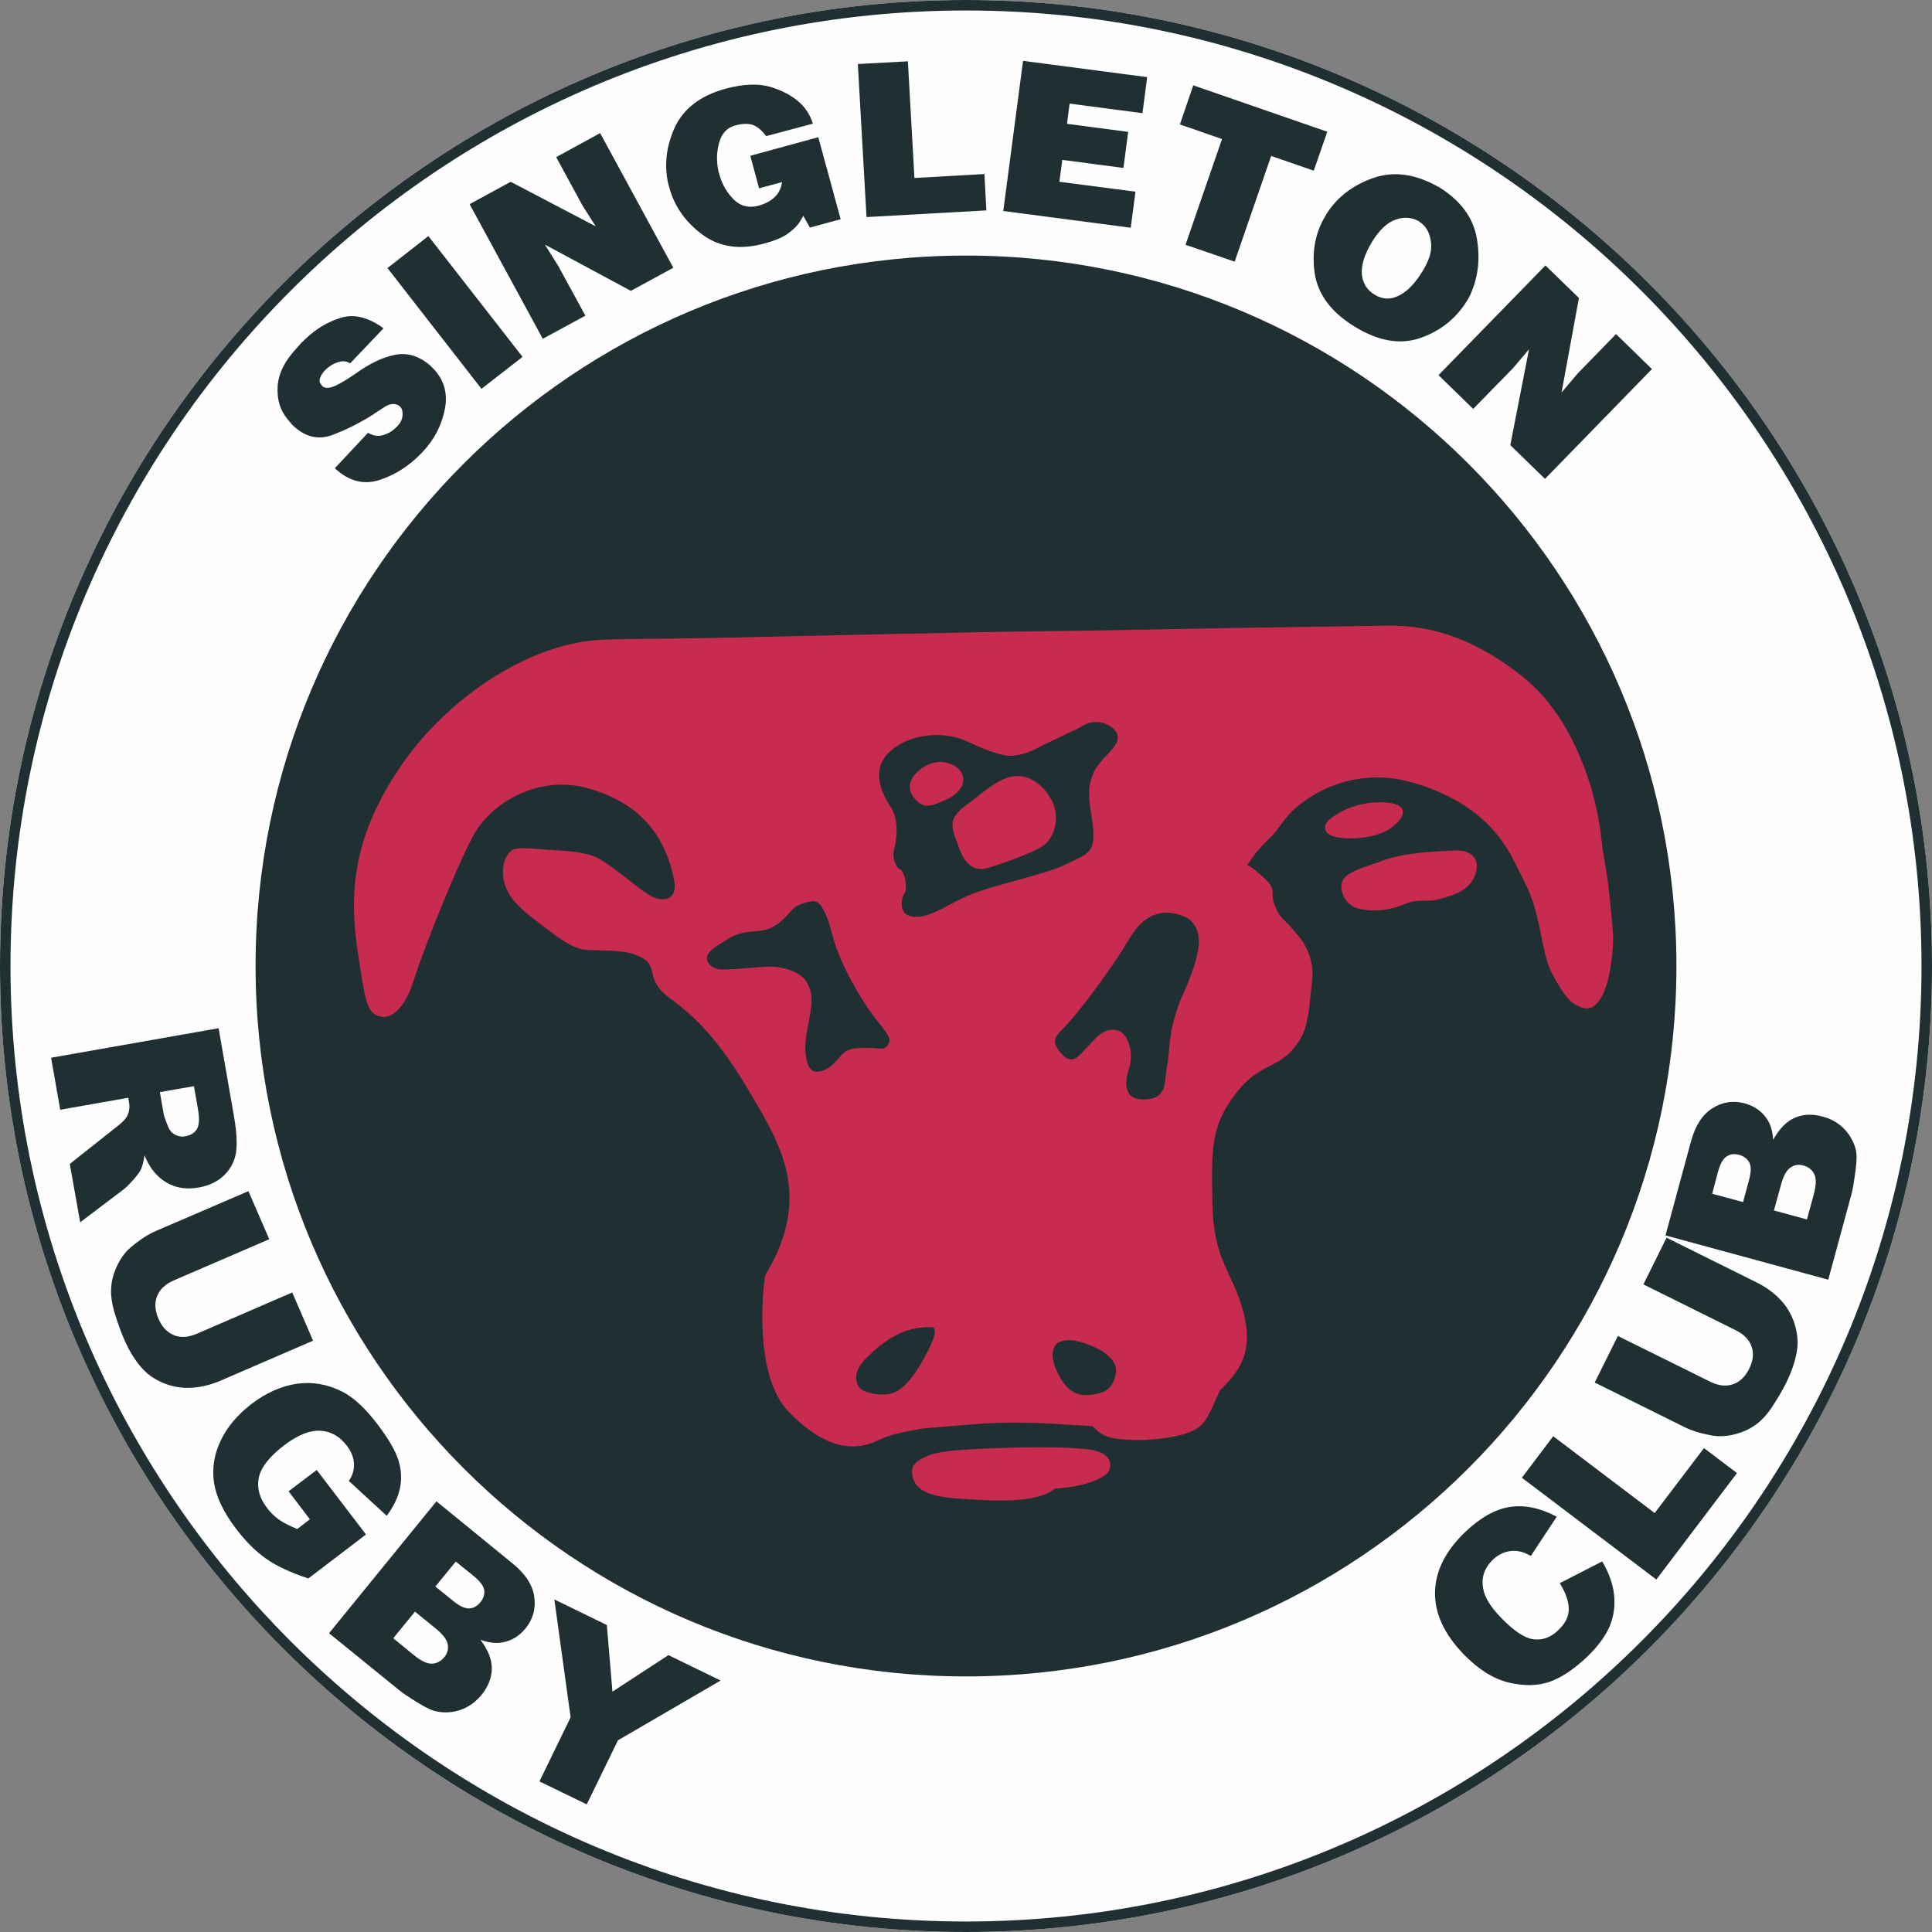 <?xml version="1.0" encoding="UTF-8"?>
<!DOCTYPE svg PUBLIC "-//W3C//DTD SVG 1.1//EN" "http://www.w3.org/Graphics/SVG/1.1/DTD/svg11.dtd">
<!-- Creator: CorelDRAW X7 -->
<svg xmlns="http://www.w3.org/2000/svg" xml:space="preserve" width="127mm" height="127mm" version="1.1" style="shape-rendering:geometricPrecision; text-rendering:geometricPrecision; image-rendering:optimizeQuality; fill-rule:evenodd; clip-rule:evenodd"
viewBox="0 0 12700 12700"
 xmlns:xlink="http://www.w3.org/1999/xlink">
 <rect x="0" y="0" width="12700" height="12700" fill="#808080" stroke="none"/>
 <defs>
  <style type="text/css">
   <![CDATA[
    .fil0 {fill:none}
    .fil1 {fill:#FEFEFE;fill-rule:nonzero}
    .fil3 {fill:#C82B50;fill-rule:nonzero}
    .fil2 {fill:#202F32;fill-rule:nonzero}
   ]]>
  </style>
 </defs>
 <g id="Layer_x0020_1">
  <rect class="fil0" width="12700" height="12700"/>
  <g id="_1761634258768">
   <path class="fil1" d="M6350 12631l0 0c-3463,0 -6281,-2818 -6281,-6281 0,-3463 2818,-6281 6281,-6281 3463,0 6281,2818 6281,6281 0,3463 -2818,6281 -6281,6281z"/>
   <path class="fil1" d="M6350 0c-3501,0 -6350,2849 -6350,6350 0,3501 2849,6350 6350,6350 3501,0 6350,-2849 6350,-6350 0,-3501 -2849,-6350 -6350,-6350z"/>
   <path class="fil2" d="M6350 0c-3501,0 -6350,2849 -6350,6350 0,3501 2849,6350 6350,6350 3501,0 6350,-2849 6350,-6350 0,-3501 -2849,-6350 -6350,-6350zm0 12631l0 0c-3463,0 -6281,-2818 -6281,-6281 0,-3463 2818,-6281 6281,-6281 3463,0 6281,2818 6281,6281 0,3463 -2818,6281 -6281,6281z"/>
   <path class="fil2" d="M6350 11020c-2579,0 -4670,-2091 -4670,-4670 0,-2579 2091,-4670 4670,-4670 2579,0 4670,2091 4670,4670 0,2579 -2091,4670 -4670,4670z"/>
   <g>
    <path class="fil2" d="M2232 2378c-27,7 -51,19 -73,36 -5,4 -9,8 -13,11 -4,4 -8,7 -11,11 -13,14 -23,28 -29,43 -7,16 -7,29 -1,41 1,0 2,1 2,2 1,0 2,2 3,4l2 2c1,2 2,5 4,8 18,18 47,18 86,1 38,-18 77,-41 117,-69 2,-1 4,-2 6,-3 2,-1 3,-2 5,-4 95,-69 183,-112 264,-128 82,-17 158,6 231,67l10 10c80,75 110,167 90,276 -21,108 -70,204 -148,286 -83,88 -177,149 -282,183 -105,34 -203,8 -294,-77l218 -233c33,19 64,24 93,17 28,-7 54,-20 76,-38 4,-3 7,-7 12,-11 4,-4 8,-8 12,-11 20,-22 32,-45 34,-70 2,-24 -2,-43 -14,-57 -1,-1 -1,-1 -2,-1 0,-1 -1,-1 -1,-2 -3,-2 -5,-4 -8,-6 -2,-2 -5,-3 -7,-4 -10,-4 -21,-7 -35,-6 -14,1 -28,6 -43,14 -7,5 -15,10 -22,14 -7,5 -14,9 -21,14 -7,4 -13,8 -19,12 -7,4 -13,9 -20,14 -90,57 -180,102 -271,136 -91,33 -177,13 -256,-62 -4,-4 -8,-8 -12,-12 -3,-4 -7,-9 -10,-13 -4,-4 -7,-7 -10,-11 -3,-3 -6,-7 -8,-11 -46,-56 -67,-126 -62,-211 5,-85 48,-171 131,-258l25 -29c5,-4 10,-8 15,-13 4,-5 9,-10 14,-14 67,-64 143,-110 230,-137 87,-27 181,-4 281,69l-220 231c-19,-14 -43,-18 -69,-11z"/>
    <polygon class="fil2" points="2816,1552 3435,2346 3165,2556 2547,1762 "/>
    <polygon class="fil2" points="3357,1195 3916,1488 3829,1351 3656,1033 3945,875 4426,1760 4147,1912 3582,1608 3669,1747 3848,2075 3568,2227 3087,1342 "/>
    <path class="fil2" d="M4932 1024l447 -122 147 539 -202 55 -44 -78c-3,7 -7,15 -12,22 -4,8 -9,16 -14,24 -16,22 -40,46 -74,71 -34,25 -86,47 -157,66 -158,43 -293,24 -405,-58 -111,-82 -185,-186 -219,-312 -1,-4 -2,-8 -3,-12 -1,-3 -2,-6 -3,-9 -28,-123 -14,-247 42,-371 57,-124 167,-209 331,-255 125,-34 230,-37 316,-7 87,29 152,70 198,121 16,19 29,38 40,58 10,19 18,38 23,57l-307 82c-28,-38 -57,-63 -88,-74 -30,-10 -69,-9 -116,4 -53,14 -88,52 -105,114 -17,61 -18,124 -4,188 1,4 2,8 3,11 1,3 2,7 3,10 18,64 49,118 94,163 45,45 100,58 164,41 42,-12 77,-30 104,-55 27,-25 44,-59 50,-100l-151 41 -58 -214z"/>
    <polygon class="fil2" points="5968,403 6011,1170 6471,1144 6484,1383 5696,1427 5639,421 "/>
    <polygon class="fil2" points="7541,507 7510,744 7031,681 7014,814 7416,867 7385,1104 6983,1051 6964,1195 7464,1260 7433,1497 6595,1387 6725,400 "/>
    <polygon class="fil2" points="8725,866 8636,1122 8356,1025 8116,1720 7793,1609 8033,914 7756,818 7844,561 "/>
    <path class="fil2" d="M9456 1228c146,90 231,205 253,345 23,139 5,266 -52,381 -2,3 -4,6 -5,9 -2,3 -3,7 -6,10 -72,118 -174,201 -307,248 -133,47 -277,22 -433,-73 -155,-95 -243,-212 -264,-353 -20,-141 4,-268 73,-380 1,-2 2,-4 2,-5 1,-1 2,-2 2,-3 71,-111 173,-190 308,-237 135,-47 278,-27 429,59l0 -1zm-126 228l0 0c-47,-27 -98,-32 -154,-13 -56,19 -109,68 -157,147 -49,81 -71,151 -67,211 5,59 33,105 84,136 52,32 106,34 160,6 55,-27 107,-81 156,-162 43,-70 62,-132 55,-184 -6,-53 -23,-93 -52,-120 -5,-4 -9,-8 -13,-11 -4,-3 -9,-6 -13,-9l1 -1z"/>
    <polygon class="fil2" points="10379,1959 10265,2580 10370,2456 10623,2196 10859,2426 10156,3148 9928,2926 10051,2296 9945,2421 9684,2688 9456,2466 10159,1745 "/>
   </g>
   <g>
    <path class="fil3" d="M6631 9517c-124,5 -422,8 -523,49 -101,40 -121,78 -110,135 12,58 47,130 278,148 231,17 532,40 659,-64 176,-8 341,-66 358,-124 18,-58 -9,-116 -136,-133 -127,-17 -367,-17 -526,-11z"/>
    <path class="fil3" d="M9087 5658c-90,34 -191,59 -245,107 -54,47 -19,186 96,210 115,24 227,0 303,-35 76,-34 158,-8 215,-28 56,-19 178,-37 230,-136 52,-100 13,-191 -122,-185 -134,7 -325,11 -477,67z"/>
    <g>
     <path class="fil3" d="M6316 5073c-30,-48 -121,-87 -212,-48 -82,36 -165,126 -100,213 65,87 117,61 208,22 91,-40 151,-114 104,-187z"/>
     <path class="fil3" d="M10604 6154c-3,-38 -9,-142 -34,-352 -9,-77 -30,-169 -42,-278 -43,-402 -222,-835 -508,-1067 -293,-237 -584,-350 -902,-344 -318,5 -891,12 -1446,23 -555,12 -890,13 -1191,19 -177,3 -1104,23 -1815,39 -324,7 -603,3 -746,14 -457,34 -990,386 -1295,842 -311,465 -336,833 -266,1257 41,255 48,357 144,376 58,12 151,-29 220,-248 73,-230 297,-782 395,-954 123,-215 432,-387 744,-300 312,87 509,279 571,614 14,80 -26,135 -116,111 -79,-21 -212,-157 -368,-255 -84,-53 -223,-57 -347,-65 -108,-7 -205,-22 -240,5 -75,58 -84,228 30,346 76,80 140,120 208,173 69,53 168,132 267,135 196,6 259,4 344,46 128,63 19,144 193,271 173,127 329,283 525,619 197,335 419,679 101,1202 -35,234 -41,697 153,896 194,200 387,284 584,191 108,-51 200,-61 304,-81 180,-12 363,-34 534,-37 223,-4 425,15 576,23 55,52 81,81 231,89 150,9 330,-14 425,-57 95,-44 110,-113 182,-266 113,-116 226,-235 156,-509 -69,-275 -196,-330 -205,-714 -9,-385 -6,-526 159,-737 165,-211 286,-142 413,-342 60,-93 66,-234 75,-320 12,-99 20,-142 -8,-232 -32,-101 -84,-144 -124,-193 -41,-50 -76,-58 -107,-148 -32,-89 20,-95 -73,-179 -92,-84 -107,-81 -107,-81 55,-81 91,-122 156,-185 76,-72 90,-156 266,-266 177,-110 404,-159 638,-98 234,61 525,196 684,503 55,107 112,212 142,312 55,185 62,350 126,462 61,108 98,165 150,192 32,17 72,37 116,8 116,-78 130,-408 128,-460zm-5085 796l0 0c-46,55 -89,92 -151,95 -62,4 -93,-117 -62,-274 31,-158 46,-232 -3,-315 -49,-83 -191,-105 -259,-102 -68,3 -207,19 -293,19 -87,0 -121,-65 -96,-102 25,-37 56,-52 136,-102 80,-49 133,-40 219,-52 86,-13 151,-82 188,-127 34,-40 83,-55 136,-65 52,-9 92,44 139,226 46,182 184,413 261,517 77,105 136,152 105,198 -31,46 -64,19 -153,22 -90,3 -121,6 -167,62zm578 1936l0 0c-64,122 -130,223 -209,263 -78,41 -205,3 -228,-17 -23,-20 -75,-98 38,-208 112,-110 242,-206 425,-200 29,1 37,41 -26,162zm284 -3006l0 0c-147,60 -268,159 -377,146 -108,-13 -78,-125 -56,-159 21,-35 -5,-143 -31,-152 -26,-9 -56,-74 -39,-135 18,-60 32,-193 -24,-277 -81,-120 -120,-268 6,-372 126,-104 298,-112 408,-87 114,26 147,73 326,119 67,18 159,-12 208,-37 72,-38 139,-67 208,-102 70,-34 52,-20 109,-54 56,-35 121,-27 164,-5 19,10 88,51 57,117 -26,54 -90,97 -136,168 -28,43 -45,118 -45,150 0,135 32,198 28,307 -5,108 -64,117 -186,177 -121,61 -472,135 -620,196zm953 3154l0 0c-20,89 -61,124 -168,135 -107,12 -167,-46 -219,-156 -52,-110 -21,-173 14,-190 69,-35 171,5 231,31 61,26 162,90 142,180zm546 -2822l0 0c-14,145 -113,342 -124,371 -83,228 -62,305 -83,419 -22,114 3,219 -145,225 -148,7 -136,-114 -105,-209 31,-96 -7,-226 -75,-244 -96,-26 -150,59 -200,108 -49,49 -95,129 -169,46 -75,-83 -43,-113 9,-166 91,-94 231,-280 336,-435 66,-95 110,-179 145,-223 93,-114 210,-126 321,-77 47,21 99,81 90,185z"/>
     <path class="fil3" d="M6637 5108c-99,26 -200,122 -248,156 -48,35 -91,64 -117,112 -26,47 -3,105 40,217 43,113 117,129 169,116 52,-13 304,-98 377,-150 74,-52 113,-187 57,-295 -57,-109 -161,-187 -278,-156z"/>
    </g>
    <path class="fil3" d="M8743 5384c-44,35 -54,95 35,117 89,23 273,10 368,-60 96,-70 115,-152 -25,-165 -140,-13 -279,29 -378,108z"/>
   </g>
   <g>
    <path class="fil2" d="M336 6953l1101 -194 99 567c19,105 24,187 16,246 -8,58 -34,109 -77,152 -42,42 -99,70 -169,82 -61,11 -116,7 -165,-11 -49,-18 -91,-48 -126,-89 -23,-26 -45,-63 -65,-111 -6,43 -15,74 -25,95 -7,14 -23,36 -48,65 -26,29 -46,49 -60,60l-290 220 -68 -384 304 -241c40,-30 65,-56 74,-76 13,-28 17,-57 11,-88l-5 -30 -447 79 -60 -342zm715 226l0 0 25 144c3,15 13,44 31,87 9,22 23,38 44,49 21,11 44,15 68,10 35,-6 61,-22 76,-48 15,-26 17,-70 6,-132l-26 -149 -224 39z"/>
    <path class="fil2" d="M1921 8496l137 317 -611 264c-61,26 -122,41 -184,45 -62,5 -122,-5 -180,-27 -58,-23 -104,-53 -140,-91 -49,-51 -93,-120 -130,-207 -21,-50 -41,-106 -60,-168 -18,-62 -26,-117 -22,-166 3,-48 17,-97 41,-147 24,-49 54,-89 89,-118 57,-48 111,-83 161,-105l611 -263 137 316 -626 270c-56,24 -93,59 -111,103 -18,45 -15,95 9,150 23,54 57,90 102,108 44,18 95,14 151,-10l626 -271z"/>
    <path class="fil2" d="M1897 9803l185 -140 324 424 -379 289c-118,-39 -210,-82 -278,-130 -67,-47 -134,-113 -199,-199 -80,-105 -128,-205 -143,-299 -14,-94 0,-186 43,-277 43,-91 111,-171 203,-242 97,-74 197,-118 299,-133 102,-14 201,3 298,52 74,38 150,108 228,210 75,98 122,179 141,241 19,62 23,123 10,184 -13,61 -42,121 -87,181l-249 -229c25,-36 36,-75 34,-114 -2,-40 -18,-80 -49,-120 -46,-60 -103,-92 -172,-96 -70,-4 -149,28 -240,97 -96,74 -151,144 -165,212 -13,67 4,133 54,198 23,31 50,57 80,78 30,21 70,41 119,61l83 -64 -140 -184z"/>
    <path class="fil2" d="M2869 9869l501 409c84,68 131,141 142,218 11,78 -8,148 -58,209 -42,51 -93,82 -155,92 -41,7 -88,1 -141,-18 50,66 75,129 75,189 -1,61 -23,118 -68,174 -37,44 -80,76 -130,95 -50,19 -102,24 -155,15 -33,-5 -75,-23 -125,-54 -67,-41 -110,-70 -129,-86l-463 -376 706 -867zm-7 560l0 0 117 95c42,34 77,50 105,49 28,-1 53,-15 75,-42 20,-25 28,-52 24,-79 -5,-28 -28,-58 -68,-91l-119 -96 -134 164zm-277 340l0 0 137 112c46,37 85,56 117,55 32,-1 60,-16 82,-43 21,-26 28,-54 22,-85 -6,-31 -32,-65 -79,-103l-136 -111 -143 175z"/>
    <polygon class="fil2" points="3644,10514 3989,10682 4026,11120 4394,10880 4737,11047 4062,11440 3857,11861 3546,11710 3751,11289 "/>
   </g>
   <path class="fil2" d="M10253 10407l279 -143c44,74 70,147 78,218 8,70 -1,139 -27,204 -27,65 -75,132 -147,202 -87,83 -170,139 -249,167 -79,28 -170,29 -271,5 -101,-25 -199,-87 -295,-186 -127,-132 -190,-267 -188,-406 2,-138 67,-270 195,-394 101,-97 200,-153 296,-168 97,-15 200,6 309,64l-170 258c-31,-17 -56,-27 -75,-30 -32,-6 -63,-4 -93,5 -30,10 -57,26 -82,50 -56,54 -77,118 -63,191 9,55 48,119 117,190 85,88 157,136 216,142 58,7 112,-13 160,-60 48,-45 71,-93 69,-143 -1,-50 -21,-105 -59,-166zm-249 -693l206 -273 667 505 324 -427 217 164 -530 700 -884 -669zm799 -1271l152 -307 592 294c59,29 110,66 153,110 43,44 74,96 94,154 19,58 26,113 21,164 -8,70 -32,147 -73,231 -24,48 -54,99 -89,153 -35,54 -72,95 -111,123 -40,29 -86,50 -138,63 -53,14 -102,16 -147,9 -73,-13 -133,-31 -182,-55l-592 -294 152 -306 606 300c54,27 104,33 149,18 46,-15 81,-49 108,-102 26,-52 32,-101 16,-146 -15,-45 -50,-81 -105,-108l-606 -301zm145 -322l168 -619c28,-103 75,-176 141,-217 66,-42 137,-52 212,-32 64,18 113,52 147,104 23,34 36,79 40,135 40,-72 87,-120 141,-144 55,-24 117,-27 185,-8 55,15 102,41 139,79 37,38 63,83 77,134 8,33 8,78 0,136 -10,77 -19,127 -25,152l-155 571 -1070 -291zm510 -219l39 -144c14,-52 15,-90 3,-115 -13,-25 -36,-43 -69,-52 -31,-8 -58,-5 -81,11 -24,15 -42,48 -56,98l-39 147 203 55zm420 114l46 -169c15,-57 16,-100 2,-129 -14,-28 -37,-47 -72,-57 -31,-8 -60,-4 -85,14 -26,18 -46,56 -62,114l-46 168 217 59z"/>
  </g>
 </g>
</svg>
